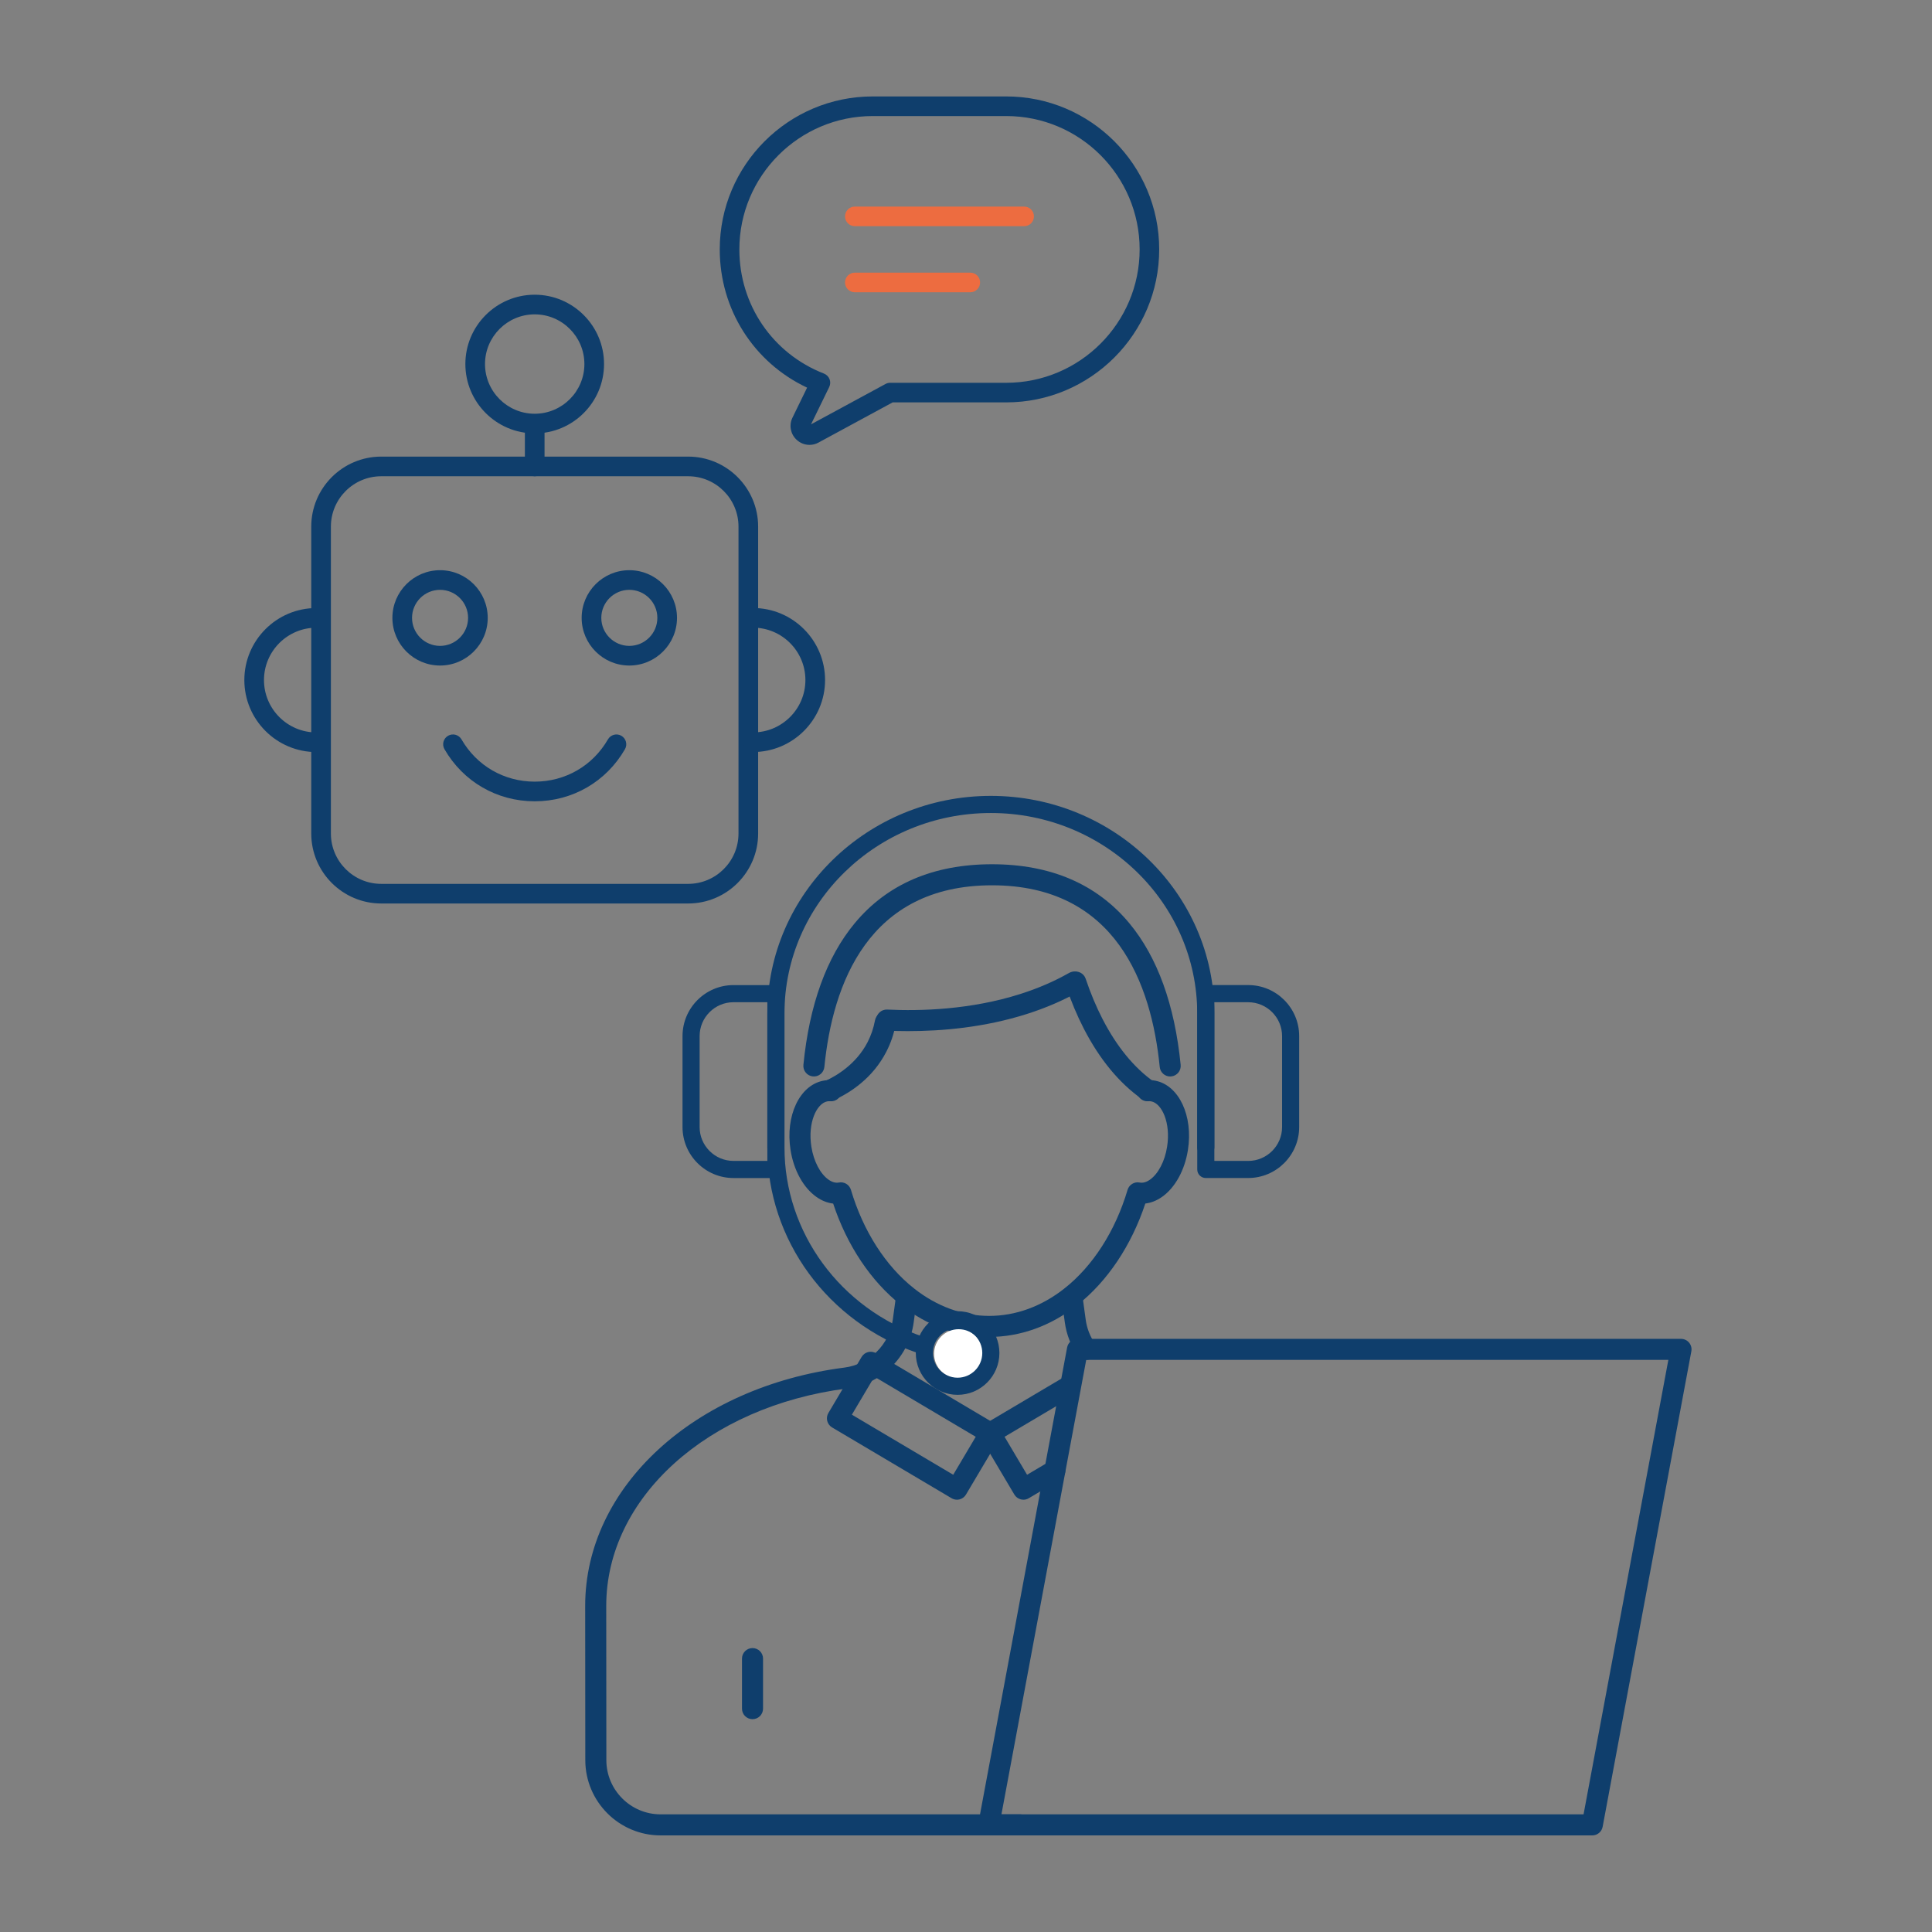 <svg width="340" height="340" viewBox="0 0 340 340" fill="none" xmlns="http://www.w3.org/2000/svg">
<rect x="0" y="0" width="340" height="340" fill="#808080" stroke="none"/>
<path d="M142.462 78.291C141.6 78.291 140.783 77.961 140.156 77.361C139.104 76.36 138.822 74.804 139.466 73.492L142.036 68.22C132.638 63.796 126.664 54.44 126.664 43.891C126.664 29.048 138.739 16.971 153.582 16.971H177.079C191.922 16.971 204 29.046 204 43.891C204 58.737 191.925 70.812 177.079 70.812H157.092L144.045 77.882C143.585 78.144 143.027 78.291 142.459 78.291H142.462ZM142.383 74.865C142.383 74.865 142.378 74.867 142.376 74.87L142.383 74.865ZM153.585 20.424C140.643 20.424 130.115 30.952 130.115 43.894C130.115 53.639 135.959 62.217 145.007 65.746C145.455 65.922 145.81 66.277 145.986 66.725C146.162 67.173 146.14 67.675 145.93 68.108L142.728 74.677L155.839 67.572C156.091 67.435 156.372 67.364 156.661 67.364H177.087C190.028 67.364 200.557 56.835 200.557 43.894C200.557 30.952 190.028 20.424 177.087 20.424H153.59H153.585Z" fill="#0F3E6C"/>
<path d="M180.231 39.806H150.435C149.483 39.806 148.709 39.035 148.709 38.081C148.709 37.126 149.48 36.355 150.435 36.355H180.231C181.183 36.355 181.957 37.126 181.957 38.081C181.957 39.035 181.186 39.806 180.231 39.806Z" fill="#ED6C40"/>
<path d="M170.755 51.434H150.435C149.483 51.434 148.709 50.663 148.709 49.709C148.709 48.754 149.48 47.983 150.435 47.983H170.755C171.707 47.983 172.48 48.754 172.48 49.709C172.48 50.663 171.71 51.434 170.755 51.434Z" fill="#ED6C40"/>
<path d="M121.101 159H67.094C60.3 159 54.775 153.475 54.775 146.681V92.674C54.775 85.88 60.3 80.355 67.094 80.355H121.101C127.895 80.355 133.42 85.88 133.42 92.674V146.681C133.42 153.475 127.895 159 121.101 159ZM67.094 83.814C62.209 83.814 58.232 87.789 58.232 92.677V146.683C58.232 151.571 62.207 155.545 67.094 155.545H121.101C125.989 155.545 129.963 151.571 129.963 146.683V92.677C129.963 87.789 125.989 83.814 121.101 83.814H67.094Z" fill="#0F3E6C"/>
<path d="M94.099 83.813C93.144 83.813 92.369 83.04 92.369 82.083V75.481C92.369 74.526 93.142 73.751 94.099 73.751C95.056 73.751 95.829 74.524 95.829 75.481V82.083C95.829 83.038 95.056 83.813 94.099 83.813Z" fill="#0F3E6C"/>
<path d="M94.099 76.269C87.371 76.269 81.897 70.795 81.897 64.067C81.897 57.339 87.371 51.865 94.099 51.865C100.827 51.865 106.301 57.339 106.301 64.067C106.301 70.795 100.827 76.269 94.099 76.269ZM94.099 55.322C89.277 55.322 85.354 59.246 85.354 64.067C85.354 68.888 89.277 72.812 94.099 72.812C98.92 72.812 102.843 68.888 102.843 64.067C102.843 59.246 98.92 55.322 94.099 55.322Z" fill="#0F3E6C"/>
<path d="M77.444 117.123C72.819 117.123 69.055 113.359 69.055 108.734C69.055 104.109 72.819 100.345 77.444 100.345C82.069 100.345 85.832 104.109 85.832 108.734C85.832 113.359 82.069 117.123 77.444 117.123ZM77.444 103.802C74.725 103.802 72.512 106.015 72.512 108.734C72.512 111.452 74.725 113.665 77.444 113.665C80.162 113.665 82.375 111.452 82.375 108.734C82.375 106.015 80.162 103.802 77.444 103.802Z" fill="#0F3E6C"/>
<path d="M110.751 117.123C106.126 117.123 102.362 113.359 102.362 108.734C102.362 104.109 106.126 100.345 110.751 100.345C115.376 100.345 119.14 104.109 119.14 108.734C119.14 113.359 115.376 117.123 110.751 117.123ZM110.751 103.802C108.033 103.802 105.819 106.015 105.819 108.734C105.819 111.452 108.033 113.665 110.751 113.665C113.47 113.665 115.683 111.452 115.683 108.734C115.683 106.015 113.47 103.802 110.751 103.802Z" fill="#0F3E6C"/>
<path d="M132.522 132.35C131.568 132.35 130.792 131.577 130.792 130.62C130.792 129.663 131.565 128.89 132.522 128.89C137.604 128.89 141.738 124.756 141.738 119.674C141.738 114.593 137.604 110.459 132.522 110.459C131.568 110.459 130.792 109.686 130.792 108.729C130.792 107.772 131.565 106.999 132.522 106.999C139.51 106.999 145.198 112.684 145.198 119.672C145.198 126.66 139.513 132.345 132.522 132.345V132.35Z" fill="#0F3E6C"/>
<path d="M55.673 132.352C48.685 132.352 43 126.667 43 119.679C43 112.691 48.685 107.006 55.673 107.006C56.627 107.006 57.403 107.779 57.403 108.736C57.403 109.693 56.63 110.465 55.673 110.465C50.592 110.465 46.457 114.6 46.457 119.681C46.457 124.763 50.592 128.897 55.673 128.897C56.627 128.897 57.403 129.67 57.403 130.627C57.403 131.584 56.63 132.357 55.673 132.357V132.352Z" fill="#0F3E6C"/>
<path d="M94.099 141.015C87.469 141.015 81.534 137.587 78.219 131.846C77.743 131.019 78.025 129.962 78.852 129.483C79.679 129.007 80.736 129.289 81.215 130.116C83.904 134.776 88.721 137.556 94.101 137.556C99.482 137.556 104.298 134.776 106.988 130.116C107.466 129.289 108.524 129.007 109.35 129.483C110.177 129.962 110.459 131.017 109.983 131.846C106.669 137.587 100.733 141.015 94.104 141.015H94.099Z" fill="#0F3E6C"/>
<path d="M132.431 302.547C131.406 302.547 130.578 301.719 130.578 300.694V291.888C130.578 290.863 131.406 290.035 132.431 290.035C133.456 290.035 134.283 290.863 134.283 291.888V300.694C134.283 301.719 133.456 302.547 132.431 302.547Z" fill="#0F3E6C"/>
<path d="M191.14 239.316C190.548 239.316 189.967 239.032 189.609 238.505C188.44 236.792 187.674 234.8 187.394 232.741L186.797 228.385C186.657 227.372 187.365 226.438 188.382 226.298C189.399 226.158 190.329 226.866 190.469 227.883L191.066 232.239C191.276 233.754 191.816 235.162 192.676 236.422C193.252 237.266 193.034 238.419 192.19 238.995C191.869 239.213 191.507 239.316 191.149 239.316H191.14Z" fill="#0F3E6C"/>
<path d="M174.087 235.29C168.595 235.29 163.235 233.351 158.583 229.679C153.28 225.496 149.064 219.192 146.623 211.811C145.61 211.691 144.613 211.3 143.675 210.637C141.382 209.023 139.681 205.944 139.125 202.391C138.178 196.388 140.686 191.032 144.832 190.196C145.342 190.089 145.877 190.06 146.417 190.11C147.434 190.2 148.187 191.102 148.096 192.123C148.006 193.144 147.113 193.893 146.083 193.803C145.906 193.786 145.737 193.794 145.573 193.827C143.716 194.202 142.119 197.574 142.79 201.814C143.189 204.355 144.346 206.574 145.812 207.603C146.441 208.043 147.051 208.212 147.627 208.105C148.566 207.924 149.48 208.484 149.752 209.398C151.897 216.632 155.849 222.799 160.88 226.764C164.873 229.913 169.439 231.577 174.087 231.577C178.736 231.577 183.306 229.913 187.303 226.764C192.33 222.799 196.287 216.632 198.432 209.398C198.703 208.484 199.621 207.924 200.556 208.105C201.132 208.216 201.746 208.048 202.372 207.603C203.837 206.574 204.994 204.355 205.389 201.814C206.061 197.57 204.463 194.198 202.615 193.827C202.442 193.79 202.273 193.782 202.096 193.798C201.071 193.893 200.177 193.14 200.083 192.119C199.992 191.102 200.741 190.2 201.762 190.105C202.298 190.056 202.837 190.085 203.356 190.192C207.493 191.028 210.001 196.384 209.054 202.387C208.498 205.936 206.797 209.019 204.504 210.629C203.566 211.288 202.569 211.683 201.556 211.802C199.111 219.18 194.899 225.487 189.596 229.67C184.94 233.339 179.58 235.278 174.087 235.278V235.29Z" fill="#0F3E6C"/>
<path d="M205.933 189.443C204.99 189.443 204.187 188.73 204.093 187.771C202.648 173.184 196.357 155.798 174.582 155.798C152.806 155.798 146.52 173.184 145.075 187.771C144.972 188.788 144.07 189.537 143.049 189.43C142.032 189.332 141.287 188.422 141.386 187.405C142.431 176.82 145.47 168.433 150.414 162.476C156.133 155.584 164.264 152.093 174.577 152.093C184.891 152.093 193.026 155.588 198.745 162.476C203.689 168.433 206.728 176.82 207.777 187.405C207.876 188.422 207.135 189.332 206.114 189.43C206.052 189.439 205.991 189.439 205.929 189.439L205.933 189.443Z" fill="#0F3E6C"/>
<path d="M159.892 181.463C158.476 181.463 157.158 181.426 155.956 181.369C154.935 181.319 154.145 180.451 154.194 179.43C154.243 178.409 155.12 177.614 156.133 177.668C161.992 177.952 170.815 177.709 179.572 174.921C182.692 173.929 185.574 172.686 188.135 171.22C189.024 170.714 190.157 171.023 190.663 171.908C191.169 172.797 190.861 173.929 189.975 174.436C187.188 176.029 184.063 177.379 180.696 178.45C173.219 180.825 165.738 181.459 159.888 181.459L159.892 181.463Z" fill="#0F3E6C"/>
<path d="M202.018 193.757C201.647 193.757 201.277 193.645 200.951 193.415C196.958 190.595 193.524 186.436 190.749 181.06C189.547 178.725 188.468 176.156 187.546 173.418C187.221 172.447 187.74 171.397 188.711 171.072C189.679 170.746 190.733 171.265 191.058 172.237C191.919 174.798 192.923 177.194 194.043 179.363C196.542 184.205 199.585 187.914 203.088 190.389C203.924 190.978 204.121 192.134 203.533 192.97C203.17 193.481 202.598 193.752 202.018 193.752V193.757Z" fill="#0F3E6C"/>
<path d="M146.022 193.757C145.318 193.757 144.647 193.354 144.334 192.675C143.91 191.744 144.317 190.645 145.252 190.221C147.166 189.348 150.674 187.298 152.687 183.391C153.296 182.205 153.733 180.925 153.98 179.586C154.165 178.582 155.129 177.915 156.137 178.1C157.142 178.286 157.809 179.253 157.623 180.258C157.311 181.95 156.759 183.576 155.981 185.083C153.585 189.739 149.657 192.279 146.787 193.589C146.536 193.704 146.277 193.757 146.018 193.757H146.022Z" fill="#0F3E6C"/>
<path d="M168.402 263.921C168.081 263.921 167.755 263.839 167.459 263.662L146.433 251.203C146.009 250.952 145.705 250.545 145.581 250.067C145.457 249.59 145.532 249.087 145.783 248.663L151.633 238.795C151.884 238.371 152.292 238.066 152.769 237.942C153.247 237.823 153.749 237.893 154.173 238.144L175.199 250.607C175.623 250.858 175.928 251.265 176.051 251.743C176.175 252.22 176.101 252.723 175.85 253.147L169.999 263.015C169.653 263.6 169.036 263.925 168.402 263.925V263.921ZM149.916 248.96L167.751 259.532L171.712 252.85L153.877 242.278L149.916 248.96Z" fill="#0F3E6C"/>
<path d="M180.103 263.921C179.95 263.921 179.794 263.901 179.642 263.864C179.164 263.74 178.757 263.435 178.505 263.011L172.655 253.143C172.132 252.262 172.425 251.125 173.306 250.602L187.217 242.36C188.098 241.837 189.234 242.13 189.757 243.011C190.28 243.892 189.988 245.028 189.107 245.551L176.789 252.85L180.749 259.532L184.693 257.194C185.574 256.671 186.711 256.963 187.234 257.844C187.756 258.725 187.464 259.862 186.583 260.385L181.046 263.666C180.757 263.835 180.432 263.925 180.103 263.925V263.921Z" fill="#0F3E6C"/>
<path d="M280.221 323H174.005C173.453 323 172.931 322.753 172.581 322.333C172.231 321.909 172.082 321.349 172.185 320.809L187.797 237.126C187.962 236.249 188.728 235.615 189.617 235.615H295.829C296.381 235.615 296.903 235.862 297.253 236.282C297.603 236.706 297.752 237.266 297.649 237.806L282.037 321.489C281.872 322.366 281.106 323 280.217 323H280.221ZM176.237 319.294H278.681L293.602 239.316H191.157L176.237 319.294Z" fill="#0F3E6C"/>
<path d="M179.559 322.999H116.251C108.952 322.999 103.007 317.058 103.003 309.759L102.982 282.611C102.982 261.705 122.163 244.067 148.587 240.675C153.004 240.107 156.512 236.64 157.117 232.239L157.714 227.883C157.854 226.87 158.789 226.162 159.801 226.298C160.814 226.438 161.522 227.372 161.387 228.385L160.79 232.741C159.958 238.797 155.137 243.569 149.06 244.347C124.51 247.501 106.687 263.59 106.687 282.607L106.708 309.755C106.708 315.012 110.994 319.294 116.251 319.294H179.559C180.584 319.294 181.412 320.122 181.412 321.147C181.412 322.172 180.584 322.999 179.559 322.999Z" fill="#0F3E6C"/>
<path d="M168.711 242.58C171.103 242.58 173.042 240.641 173.042 238.249C173.042 235.857 171.103 233.918 168.711 233.918C166.319 233.918 164.38 235.857 164.38 238.249C164.38 240.641 166.319 242.58 168.711 242.58Z" fill="white"/>
<path d="M161.991 238.187C161.831 238.187 161.666 238.163 161.506 238.105C145.676 232.728 135.037 218.187 135.037 201.916V178.367C135.041 157.246 152.683 140.062 174.371 140.062C196.06 140.062 213.706 157.246 213.706 178.367V201.916C213.706 202.748 213.031 203.423 212.199 203.423C211.367 203.423 210.692 202.748 210.692 201.916V178.367C210.692 158.905 194.397 143.075 174.371 143.075C154.346 143.075 138.051 158.909 138.051 178.367V201.916C138.051 216.894 147.866 230.291 162.477 235.252C163.264 235.52 163.688 236.376 163.42 237.162C163.206 237.788 162.621 238.183 161.996 238.183L161.991 238.187Z" fill="#0F3E6C"/>
<path d="M219.663 207.313H212.203C211.371 207.313 210.696 206.638 210.696 205.806V174.862C210.696 174.031 211.371 173.355 212.203 173.355H219.663C224.612 173.355 228.634 177.382 228.634 182.331V198.334C228.634 203.282 224.608 207.309 219.663 207.309V207.313ZM213.706 204.303H219.663C222.949 204.303 225.625 201.627 225.625 198.342V182.339C225.625 179.049 222.949 176.377 219.663 176.377H213.706V204.308V204.303Z" fill="#0F3E6C"/>
<path d="M136.543 207.314H129.083C124.135 207.314 120.112 203.287 120.112 198.339V182.336C120.112 177.387 124.139 173.36 129.083 173.36H136.543C137.375 173.36 138.05 174.036 138.05 174.867V205.811C138.05 206.643 137.375 207.318 136.543 207.318V207.314ZM129.083 176.374C125.798 176.374 123.122 179.05 123.122 182.336V198.339C123.122 201.628 125.798 204.3 129.083 204.3H135.041V176.37H129.083V176.374Z" fill="#0F3E6C"/>
<path d="M168.521 245.467C164.466 245.467 161.164 242.165 161.164 238.11C161.164 234.055 164.466 230.753 168.521 230.753C172.577 230.753 175.878 234.055 175.878 238.11C175.878 242.165 172.577 245.467 168.521 245.467ZM168.521 233.758C166.125 233.758 164.178 235.71 164.178 238.106C164.178 240.502 166.125 242.454 168.521 242.454C170.917 242.454 172.865 240.502 172.865 238.106C172.865 235.71 170.917 233.758 168.521 233.758Z" fill="#0F3E6C"/>
</svg>
